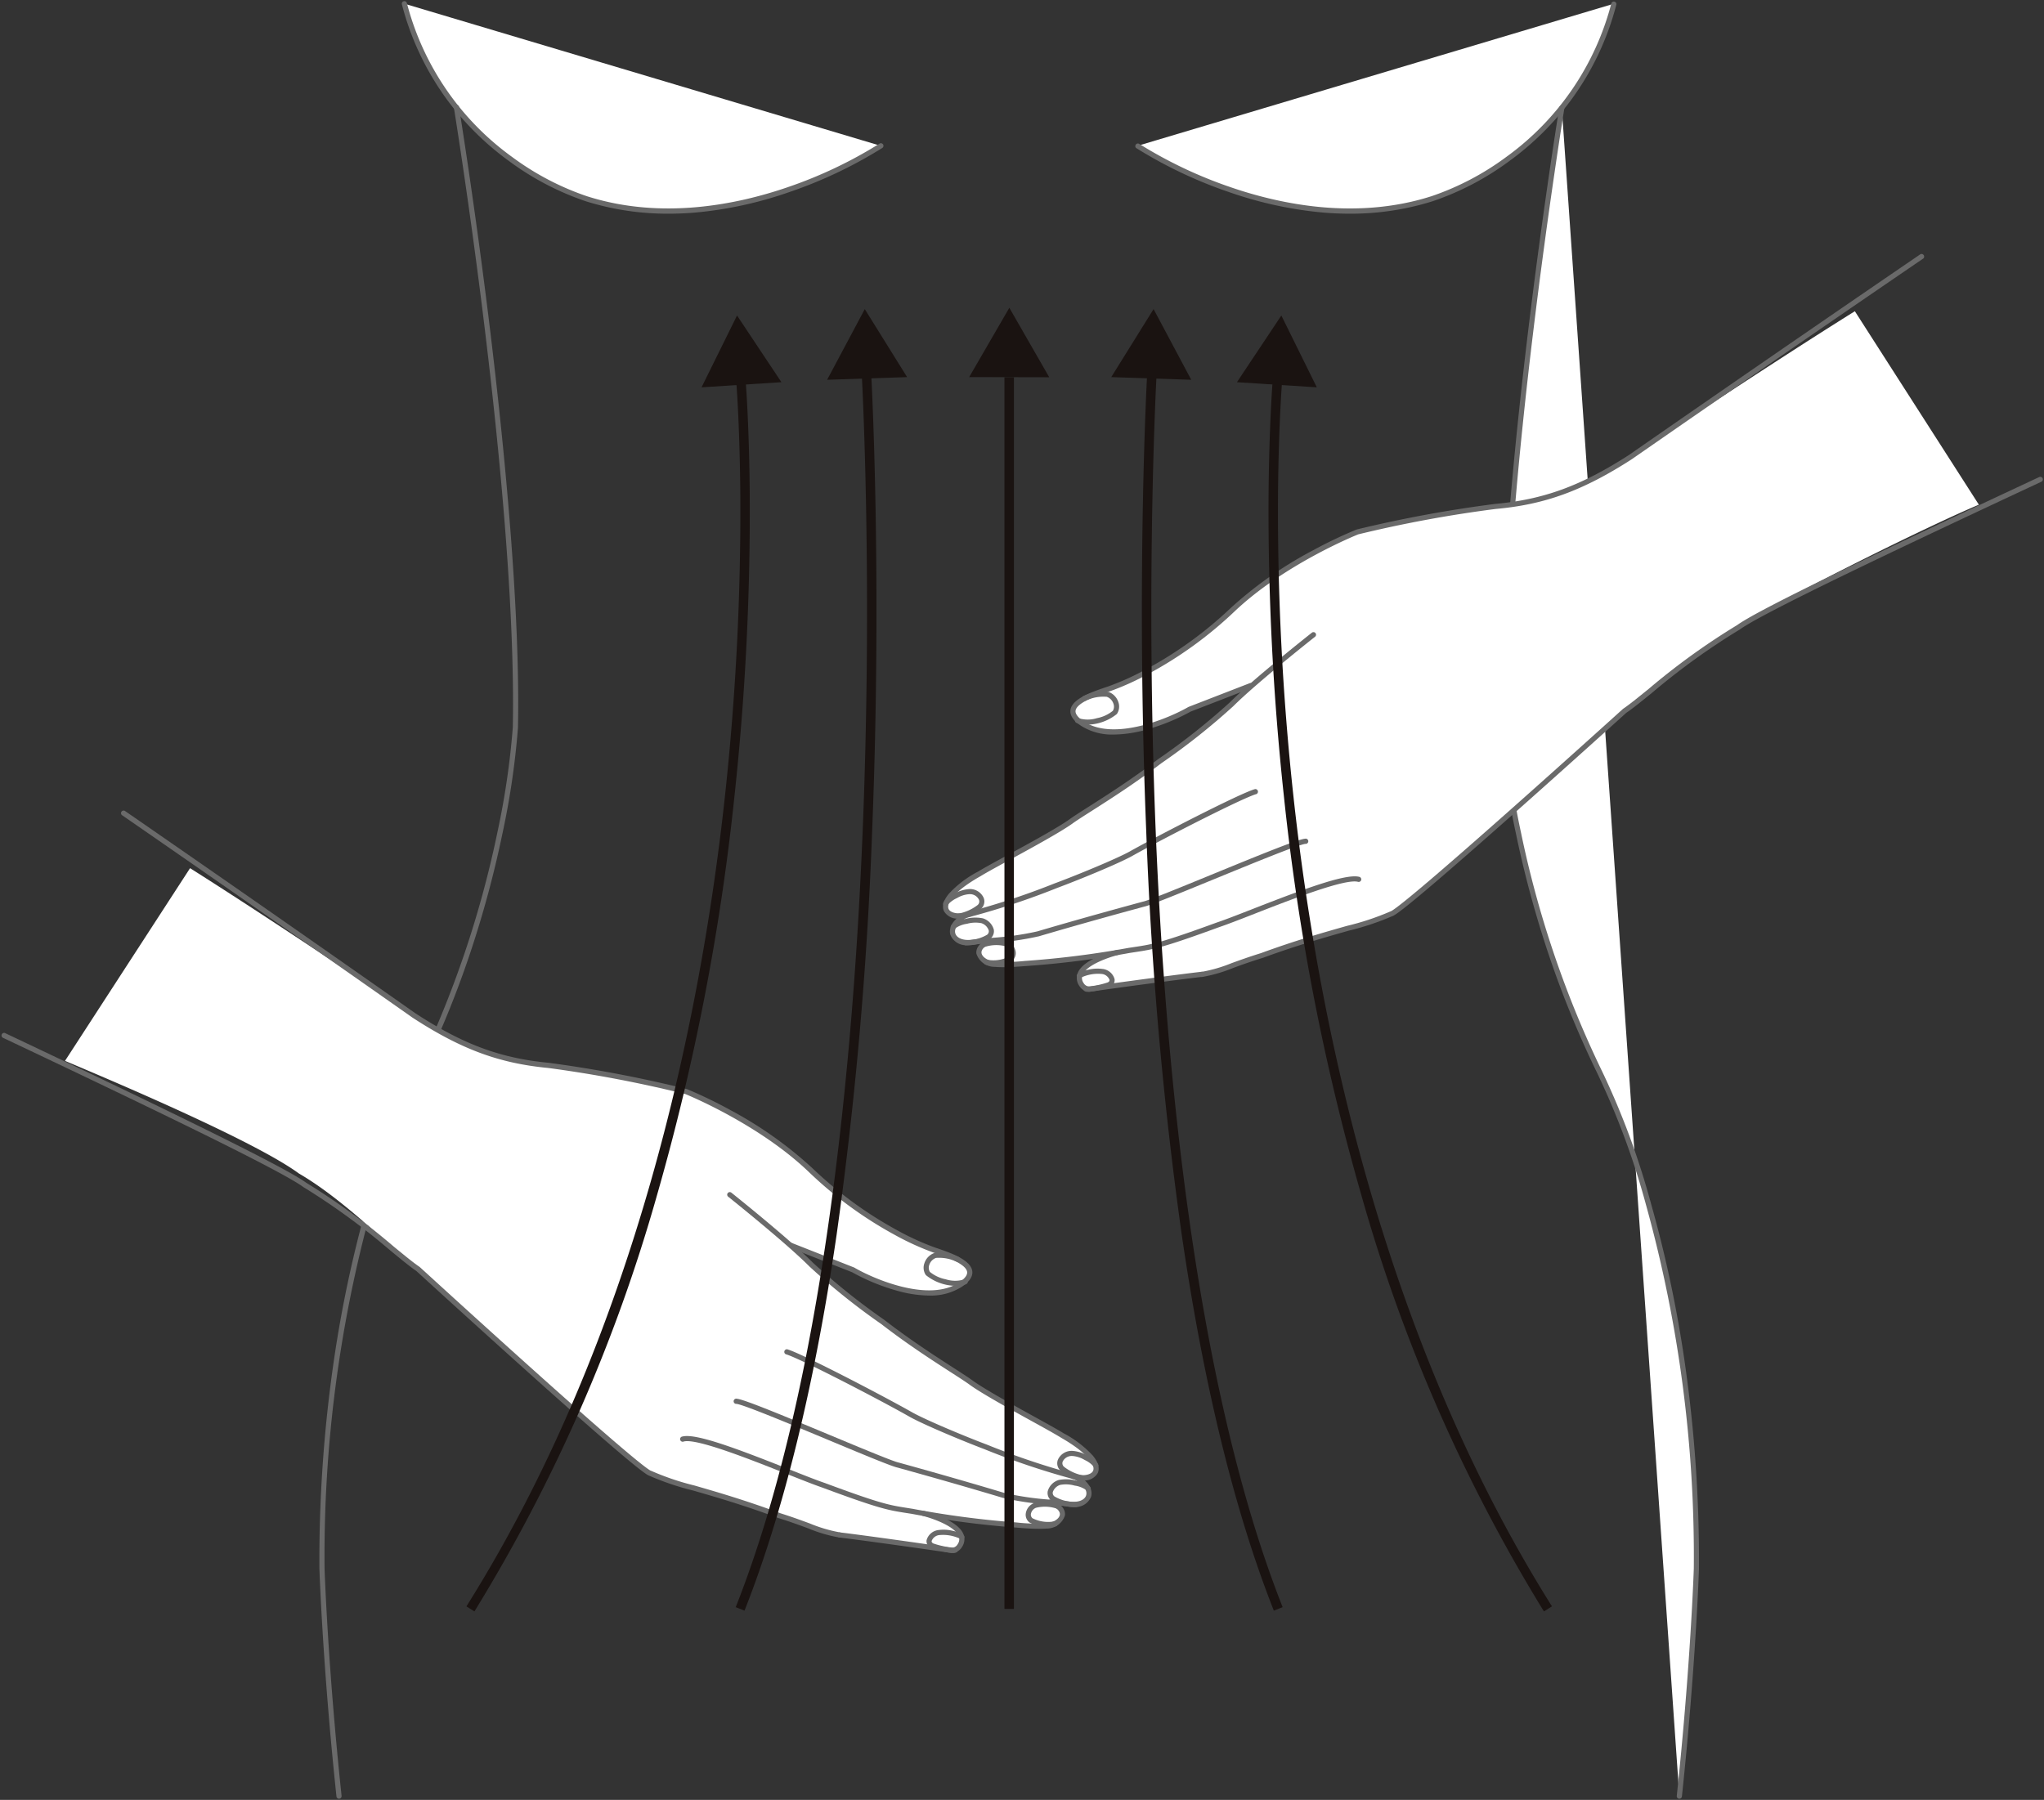 <svg xmlns="http://www.w3.org/2000/svg" xmlns:xlink="http://www.w3.org/1999/xlink" width="234.155" height="206.23" viewBox="0 0 234.155 206.23"><rect x="0" y="0" width="234.155" height="206.23" fill="#333333" stroke="none"/><defs><clipPath id="a"><rect width="234.155" height="206.23" fill="none"/></clipPath></defs><g clip-path="url(#a)"><path d="M86.666,16.582S69.674,27.946,52.981,22.659c0,0-16.273-4.694-20.895-22.365" transform="translate(14.24 0.13)" fill="#fff"/><path d="M62.359,24.355a31.261,31.261,0,0,1-9.465-1.415,31.918,31.918,0,0,1-8.8-4.6,32.761,32.761,0,0,1-7.029-6.922A31.959,31.959,0,0,1,31.8.369a.295.295,0,0,1,.571-.149A31.494,31.494,0,0,0,44.44,17.864a31.184,31.184,0,0,0,8.622,4.511l.007,0c8.546,2.707,17.18.921,22.918-1.053A50.539,50.539,0,0,0,86.5,16.336a.295.295,0,1,1,.328.49,51.207,51.207,0,0,1-10.651,5.055,44.733,44.733,0,0,1-10.869,2.352Q63.818,24.356,62.359,24.355Z" transform="translate(14.24 0.13)" fill="#6a6a6a"/><path d="M27.5,202.3a.3.3,0,0,1-.293-.264c-1.593-15.014-1.95-26.008-1.954-26.117,0,0,0-.005,0-.008a158.953,158.953,0,0,1,1.656-23.818,140.377,140.377,0,0,1,3.809-17.9,89,89,0,0,1,5.6-15.188,117.627,117.627,0,0,0,9.33-27.455,89.981,89.981,0,0,0,1.76-12.006c.27-13.613-1.576-32.172-3.172-45.344-1.73-14.28-3.548-25.482-3.566-25.593a.3.3,0,1,1,.582-.095c.018.112,1.838,11.323,3.57,25.614C46.421,47.325,48.27,65.918,48,79.566t0,.01a90.374,90.374,0,0,1-1.772,12.1,120.4,120.4,0,0,1-3.357,12.67,113.537,113.537,0,0,1-6.023,14.928l0,.007a88.242,88.242,0,0,0-5.564,15.1A150.656,150.656,0,0,0,25.843,175.9c.008.259.371,11.184,1.95,26.07a.3.3,0,0,1-.262.324Z" transform="translate(11.337 3.801)" fill="#6a6a6a"/><path d="M90.256,16.582s16.988,11.364,33.681,6.077c0,0,16.275-4.694,20.895-22.365" transform="translate(40.056 0.13)" fill="#fff"/><path d="M114.559,24.355q-1.458,0-2.951-.122a44.719,44.719,0,0,1-10.867-2.352,51.185,51.185,0,0,1-10.649-5.055.3.3,0,0,1,.328-.49,50.583,50.583,0,0,0,10.528,4.993c5.733,1.971,14.359,3.753,22.9,1.048l.007,0a31.258,31.258,0,0,0,8.642-4.524A31.489,31.489,0,0,0,144.546.219a.3.3,0,0,1,.571.149,31.953,31.953,0,0,1-5.263,11.051,32.758,32.758,0,0,1-7.029,6.922,31.919,31.919,0,0,1-8.8,4.6A31.261,31.261,0,0,1,114.559,24.355Z" transform="translate(40.056 0.13)" fill="#6a6a6a"/><path d="M126,8.564s-7.267,44.608-6.738,71a113.421,113.421,0,0,0,11.117,39.582s11.2,21.439,11.039,56.766c0,0-.344,10.918-1.953,26.1" transform="translate(52.916 3.801)" fill="#fff"/><path d="M139.463,202.3l-.031,0a.3.3,0,0,1-.262-.324c1.579-14.886,1.943-25.81,1.952-26.07a150.7,150.7,0,0,0-5.441-41.524,88.266,88.266,0,0,0-5.565-15.1l0-.007a113.479,113.479,0,0,1-6.022-14.928,120.335,120.335,0,0,1-3.355-12.67,90.322,90.322,0,0,1-1.77-12.1s0-.006,0-.01c-.273-13.649,1.575-32.241,3.173-45.435,1.731-14.291,3.551-25.5,3.569-25.614a.295.295,0,1,1,.582.095c-.018.111-1.836,11.313-3.566,25.593-1.6,13.173-3.441,31.731-3.169,45.344a90.044,90.044,0,0,0,1.761,12.019,117.558,117.558,0,0,0,9.325,27.441,89.019,89.019,0,0,1,5.6,15.188,140.417,140.417,0,0,1,3.811,17.9,159,159,0,0,1,1.659,23.818s0,.005,0,.008c0,.109-.362,11.1-1.955,26.117A.3.3,0,0,1,139.463,202.3Z" transform="translate(52.916 3.801)" fill="#6a6a6a"/><path d="M19.484,68.9c9.577,6.041,25.642,16.869,25.642,16.869,5.173,3.373,9.481,5.162,15.407,5.726a144.331,144.331,0,0,1,15.791,3s8.393,3.36,14.278,9.017a41.71,41.71,0,0,0,14.177,9.155c1.721.609,5.977,1.919,2.992,3.931-3.929,2.649-10.97-.881-12.323-1.675l-7.02-2.766-.053.061c.866.768,1.656,1.5,2.252,2.1a76.834,76.834,0,0,0,8.235,6.6c4.3,3.338,8.738,5.927,10.12,6.952,2.167,1.562,8.689,4.957,10.424,6.038,5.69,3.263,4.121,5.318,1.48,4.752,2.548,1.307,1.769,3.371-.585,3.114-.8-.094-1.549-.162-2.278-.228,2.421.959,1.327,2.544-.446,2.723a21.405,21.405,0,0,1-3.477-.113,107.617,107.617,0,0,1-11.916-1.569l1.324.247s5.583,1.392,4.16,3.682a1.085,1.085,0,0,1-1.031.55c-2.805-.427-10.219-1.465-12.76-1.766-1.829-.254-3.4-1.107-6.852-2.2-7.56-2.821-12.73-3.739-14.8-4.86C70.862,137.95,45.6,114.826,45.6,114.826c-2.148-1.461-8.075-7.711-13.643-10.94C26.8,100.1,10.251,93.129,5.157,90.979" transform="translate(2.289 30.576)" fill="#fff"/><path d="M94.949,124.506c-.692,0-1.564-.049-2.636-.146a107.854,107.854,0,0,1-11.951-1.574l-.652-.1c-2.029-.321-3.047-.482-9.551-2.9-.974-.334-2.418-.908-4.091-1.572-4.108-1.631-10.316-4.1-11.789-3.713a.3.3,0,1,1-.148-.571c1.535-.4,6.413,1.457,12.155,3.736,1.668.662,3.108,1.234,4.068,1.563l.007,0c6.452,2.4,7.451,2.561,9.441,2.875l.661.106.01,0a106.9,106.9,0,0,0,11.868,1.564h.017a20.7,20.7,0,0,0,3.423.113c.815-.082,1.508-.517,1.574-.99.057-.413-.383-.838-1.209-1.165a.295.295,0,1,1,.217-.549c1.506.6,1.634,1.38,1.577,1.794a2.183,2.183,0,0,1-2.1,1.5C95.583,124.494,95.288,124.506,94.949,124.506Z" transform="translate(24.057 50.665)" fill="#6a6a6a"/><path d="M97.033,123.312a3.887,3.887,0,0,1-.42-.023c-.8-.095-1.553-.163-2.28-.229a34.388,34.388,0,0,1-5.381-.79l-.015,0c-4.96-1.491-9.456-2.743-11.617-3.345l-.442-.123c-.689-.143-4.032-1.538-7.9-3.151-4.351-1.815-9.767-4.074-10.551-4.148a.3.3,0,1,1,.056-.587c.81.077,4.955,1.785,10.722,4.191,3.538,1.476,7.2,3,7.8,3.119l.023.005.452.126c2.162.6,6.658,1.854,11.621,3.346a33.947,33.947,0,0,0,5.287.774c.731.066,1.487.135,2.293.23.918.1,1.644-.194,1.8-.73.176-.589-.369-1.307-1.389-1.83a.3.3,0,1,1,.269-.525c1.56.8,1.893,1.829,1.685,2.525A1.924,1.924,0,0,1,97.033,123.312Z" transform="translate(25.944 49.354)" fill="#6a6a6a"/><path d="M98.321,127.546a4.715,4.715,0,0,1-1.481-.262,87.1,87.1,0,0,1-9.761-3.315c-2.417-.916-6.843-2.756-8.53-3.689-3.341-1.906-12.785-6.809-14.229-7.19a.3.3,0,0,1,.151-.57c1.594.421,11.3,5.5,14.367,7.247,1.661.919,6.053,2.744,8.454,3.653l.007,0a86.568,86.568,0,0,0,9.709,3.3l.014,0c1.29.434,2.282.2,2.5-.27.279-.621-.513-1.987-3.664-3.795l-.009-.006c-.63-.393-1.9-1.1-3.377-1.911-2.529-1.4-5.677-3.137-7.063-4.137-.447-.331-1.224-.832-2.208-1.466-2-1.287-5.013-3.233-7.916-5.487a77.106,77.106,0,0,1-8.269-6.627c-2.655-2.682-9.225-7.927-9.291-7.98a.295.295,0,1,1,.368-.461c.066.053,6.663,5.319,9.343,8.026a76.828,76.828,0,0,0,8.193,6.562l.012.009c2.884,2.241,5.89,4.179,7.88,5.462.993.64,1.777,1.146,2.236,1.486,1.355.977,4.485,2.707,7,4.1,1.478.817,2.755,1.522,3.4,1.924a12.324,12.324,0,0,1,3.337,2.556c.782.95.74,1.606.567,1.99A1.767,1.767,0,0,1,98.321,127.546Z" transform="translate(25.697 42.079)" fill="#6a6a6a"/><path d="M79.5,124.641a1.171,1.171,0,0,1-.178-.014c-2.679-.408-10.134-1.454-12.752-1.764a.3.3,0,0,1,.07-.586c2.623.311,10.089,1.359,12.771,1.767a.8.8,0,0,0,.739-.417.984.984,0,0,0,.114-.933c-.474-1.168-3.118-2.059-4.1-2.3a.295.295,0,0,1,.143-.572c.156.039,3.818.969,4.5,2.654a1.558,1.558,0,0,1-.162,1.471l-.006.009A1.4,1.4,0,0,1,79.5,124.641Z" transform="translate(29.56 53.303)" fill="#6a6a6a"/><path d="M96.034,139.7l-.041,0a17.077,17.077,0,0,1-3.568-1.053c-.925-.341-1.973-.727-3.331-1.156l-.014,0c-3.96-1.478-7.2-2.416-9.811-3.169a30.737,30.737,0,0,1-5-1.689c-.313-.09-1.567-.8-13.91-11.872-6.256-5.612-12.431-11.261-12.786-11.586-.7-.479-1.7-1.294-2.951-2.324a78.787,78.787,0,0,0-10-7.3l-.027-.018C31.925,97.565,15.694,89.781.169,82.427a.3.3,0,0,1,.253-.533c15.526,7.355,31.762,15.142,34.519,17.156A79.354,79.354,0,0,1,45,106.391c1.255,1.029,2.246,1.842,2.926,2.3a.3.3,0,0,1,.033.026c.063.057,6.325,5.789,12.7,11.51,3.744,3.359,6.793,6.057,9.064,8.018,3.805,3.287,4.569,3.763,4.721,3.814a.3.3,0,0,1,.074.028,29.947,29.947,0,0,0,4.913,1.66c2.615.756,5.868,1.7,9.846,3.18,1.368.433,2.421.821,3.35,1.163a16.683,16.683,0,0,0,3.445,1.023.3.3,0,0,1-.04.587Z" transform="translate(0.131 36.463)" fill="#6a6a6a"/><path d="M102.109,119.817a13.97,13.97,0,0,1-3.6-.531,23.762,23.762,0,0,1-5.248-2.147l-7-2.758a.3.3,0,1,1,.216-.549L93.5,116.6a.3.3,0,0,1,.041.02c2.159,1.265,8.526,4.034,12.009,1.685.442-.3.957-.748.9-1.195-.12-.923-2.417-1.724-3.521-2.108l-.3-.1a30.625,30.625,0,0,1-4.474-2.04,45.755,45.755,0,0,1-9.813-7.181c-5.644-5.426-13.72-8.767-14.164-8.948a144.177,144.177,0,0,0-15.728-2.994c-5.634-.535-9.991-2.153-15.54-5.771l-.009-.006c-.151-.106-15.312-10.782-33.291-23.206a.3.3,0,0,1,.335-.485C27.822,76.614,42.911,87.238,43.239,87.47c5.459,3.559,9.741,5.15,15.269,5.675a145.689,145.689,0,0,1,15.834,3.013l.039.013a51.892,51.892,0,0,1,4.964,2.4,45.336,45.336,0,0,1,9.409,6.676,45.162,45.162,0,0,0,9.67,7.079,30.625,30.625,0,0,0,4.4,2.008l.006,0,.3.1c1.491.52,3.745,1.305,3.912,2.59.078.6-.311,1.19-1.155,1.76A6.609,6.609,0,0,1,102.109,119.817Z" transform="translate(4.341 28.628)" fill="#6a6a6a"/><path d="M86.758,118.463a.3.3,0,0,1-.051,0,5.613,5.613,0,0,1-2.475-1.1,1.121,1.121,0,0,1-.36-1.3,1.72,1.72,0,0,1,1.663-1.012,3.993,3.993,0,0,1,1.75.56c.428.233,1.156.683,1.232,1.089a.3.3,0,0,1-.578.12,3.016,3.016,0,0,0-.995-.723,3.216,3.216,0,0,0-1.378-.457h-.031a1.138,1.138,0,0,0-1.111.63.532.532,0,0,0,.189.636,5.106,5.106,0,0,0,2.2.971.3.3,0,0,1-.051.586Z" transform="translate(37.32 51.19)" fill="#6a6a6a"/><path d="M76.5,123.974a6.046,6.046,0,0,1-1.27-.2c-.624-.147-1.2-.32-1.224-.327a.3.3,0,0,1-.045-.018.867.867,0,0,1-.53-.92,1.6,1.6,0,0,1,1.389-1.164,4.429,4.429,0,0,1,1.614.093c1.151.243,1.281.531,1.323.626a.3.3,0,0,1-.526.265,4.538,4.538,0,0,0-2.283-.408l-.023,0a1.06,1.06,0,0,0-.911.671c-.007.05-.027.18.187.293a9.665,9.665,0,0,0,2.382.494.3.3,0,0,1,.329.489A.613.613,0,0,1,76.5,123.974Z" transform="translate(32.717 53.963)" fill="#6a6a6a"/><path d="M86.045,120.507a5.244,5.244,0,0,1-2.565-.745.3.3,0,0,1-.032-.024,1.089,1.089,0,0,1-.4-1.064,1.874,1.874,0,0,1,1.249-1.282,4.427,4.427,0,0,1,2.012.074c.533.122,1.458.389,1.657.809a.3.3,0,0,1-.531.257,3.013,3.013,0,0,0-1.307-.5,3.625,3.625,0,0,0-1.624-.086l-.012,0a1.307,1.307,0,0,0-.865.836.5.5,0,0,0,.189.489,4.613,4.613,0,0,0,2.46.634.295.295,0,0,1,.041.589C86.224,120.5,86.133,120.507,86.045,120.507Z" transform="translate(36.978 52.187)" fill="#6a6a6a"/><path d="M83.938,122.01a4.446,4.446,0,0,1-2.226-.553,1.107,1.107,0,0,1-.412-1.018,1.521,1.521,0,0,1,.908-1.177,4.715,4.715,0,0,1,2.917.1.295.295,0,0,1-.264.528,4.228,4.228,0,0,0-2.4-.1.94.94,0,0,0-.574.711.522.522,0,0,0,.192.488,3.989,3.989,0,0,0,2.521.349.295.295,0,0,1,.156.569A3.121,3.121,0,0,1,83.938,122.01Z" transform="translate(36.209 52.975)" fill="#6a6a6a"/><path d="M76.974,103.129a5.546,5.546,0,0,1-3.521-1.227.3.3,0,0,1-.022-.029,1.514,1.514,0,0,1-.147-1.342,1.847,1.847,0,0,1,1.139-1.165l.013,0a5.17,5.17,0,0,1,2.811.476.3.3,0,0,1-.249.535,4.709,4.709,0,0,0-2.389-.447,1.254,1.254,0,0,0-.765.79.953.953,0,0,0,.064.809,4.12,4.12,0,0,0,1.816.85,3.56,3.56,0,0,0,2.095.021.295.295,0,1,1,.252.533A2.617,2.617,0,0,1,76.974,103.129Z" transform="translate(32.615 44.202)" fill="#6a6a6a"/><path d="M179.191,24.7c-9.61,5.989-25.734,16.728-25.734,16.728-5.192,3.344-9.51,5.108-15.439,5.64a144.381,144.381,0,0,0-15.807,2.919S113.8,53.3,107.882,58.922A41.691,41.691,0,0,1,93.655,68c-1.722.6-5.987,1.886-3.012,3.917,3.914,2.67,10.974-.822,12.332-1.608l7.036-2.727.053.061c-.872.764-1.665,1.487-2.265,2.088a76.97,76.97,0,0,1-8.272,6.551c-4.314,3.315-8.77,5.879-10.157,6.9-2.176,1.551-8.718,4.909-10.459,5.98-5.707,3.233-4.149,5.3-1.5,4.743-2.556,1.294-1.789,3.363.566,3.119.8-.09,1.551-.153,2.281-.215-2.427.946-1.341,2.537.43,2.724a21.346,21.346,0,0,0,3.478-.092,107.7,107.7,0,0,0,11.923-1.5l-1.325.24s-5.59,1.36-4.18,3.66a1.087,1.087,0,0,0,1.028.554c2.808-.413,10.226-1.408,12.77-1.7,1.831-.244,3.406-1.089,6.864-2.161,7.576-2.779,12.75-3.67,14.829-4.778,1.361-.28,26.747-23.264,26.747-23.264,2.157-1.45,8.523-7.053,14.109-10.251,5.508-3.48,21.363-11.252,26.468-13.374" transform="translate(33.297 10.961)" fill="#fff"/><path d="M80.447,79.867q-.557,0-.963-.038a2.186,2.186,0,0,1-2.1-1.509c-.055-.415.077-1.2,1.587-1.786a.3.3,0,0,1,.214.55c-.828.323-1.271.745-1.216,1.158.063.473.754.912,1.572,1a21.067,21.067,0,0,0,3.42-.094h.017a106.534,106.534,0,0,0,11.876-1.5l.011,0,.662-.1c1.992-.3,2.991-.456,9.456-2.822l.007,0c.962-.324,2.4-.887,4.072-1.54,5.757-2.249,10.647-4.078,12.181-3.671a.295.295,0,1,1-.151.57c-1.472-.391-7.7,2.041-11.815,3.65-1.674.654-3.119,1.219-4.094,1.548-6.517,2.385-7.537,2.54-9.567,2.849l-.653.1a107.5,107.5,0,0,1-11.959,1.509C81.99,79.823,81.134,79.867,80.447,79.867Z" transform="translate(34.471 30.953)" fill="#6a6a6a"/><path d="M77.361,78.66a1.929,1.929,0,0,1-2.029-1.18c-.2-.7.133-1.725,1.7-2.517a.295.295,0,0,1,.266.526c-1.023.518-1.572,1.234-1.4,1.824.158.537.882.834,1.8.738.807-.091,1.567-.156,2.3-.218a33.911,33.911,0,0,0,5.283-.743c4.963-1.464,9.465-2.691,11.629-3.281l.463-.126.023-.005c.6-.113,4.275-1.622,7.827-3.08,5.773-2.371,9.922-4.054,10.732-4.127a.3.3,0,1,1,.053.588c-.784.07-6.2,2.3-10.561,4.085-3.882,1.594-7.239,2.973-7.93,3.112l-.452.123c-2.163.59-6.665,1.816-11.625,3.28l-.015,0a34.353,34.353,0,0,1-5.377.758c-.73.062-1.486.126-2.287.217A3.918,3.918,0,0,1,77.361,78.66Z" transform="translate(33.54 29.631)" fill="#6a6a6a"/><path d="M76.579,82.888a1.775,1.775,0,0,1-1.747-.861c-.171-.385-.209-1.042.578-1.987A12.323,12.323,0,0,1,78.762,77.5c.648-.4,1.932-1.1,3.419-1.91,2.52-1.375,5.656-3.086,7.018-4.056.459-.337,1.25-.841,2.251-1.479,1.994-1.271,5.007-3.19,7.9-5.411l.012-.009a77.066,77.066,0,0,0,8.229-6.518c2.694-2.691,9.321-7.923,9.388-7.975a.295.295,0,1,1,.365.463c-.066.052-6.666,5.263-9.336,7.93a77.331,77.331,0,0,1-8.3,6.582c-2.91,2.234-5.934,4.161-7.935,5.436-.992.632-1.776,1.131-2.223,1.459-1.394.993-4.547,2.714-7.081,4.1-1.483.809-2.763,1.507-3.4,1.9l-.009.006C75.9,79.8,75.1,81.166,75.372,81.788c.211.475,1.2.71,2.494.282l.014,0a86.435,86.435,0,0,0,9.726-3.244l.007,0c2.452-.911,6.863-2.724,8.478-3.606,3.073-1.731,12.8-6.754,14.4-7.166a.3.3,0,0,1,.148.571c-1.448.374-10.918,5.225-14.265,7.111-1.7.931-6.138,2.743-8.555,3.642a86.971,86.971,0,0,1-9.778,3.262A4.731,4.731,0,0,1,76.579,82.888Z" transform="translate(33.297 22.358)" fill="#6a6a6a"/><path d="M86.768,80.1a1.4,1.4,0,0,1-1.145-.7l-.006-.009a1.559,1.559,0,0,1-.154-1.473c.693-1.681,4.359-2.59,4.515-2.628a.295.295,0,0,1,.14.573c-.98.239-3.629,1.114-4.109,2.28a.984.984,0,0,0,.108.934.821.821,0,0,0,.736.422c2.7-.4,10.172-1.4,12.781-1.7a.295.295,0,1,1,.066.586c-2.6.294-10.069,1.3-12.761,1.694A1.173,1.173,0,0,1,86.768,80.1Z" transform="translate(38.008 33.545)" fill="#6a6a6a"/><path d="M95.357,95.06a.3.3,0,0,1-.039-.587,16.681,16.681,0,0,0,3.45-1c.931-.337,1.987-.72,3.358-1.145,3.986-1.462,7.245-2.384,9.863-3.126a29.938,29.938,0,0,0,4.922-1.633.3.3,0,0,1,.074-.027c.152-.05.919-.522,4.742-3.788,2.281-1.949,5.345-4.629,9.108-7.968,6.407-5.685,12.7-11.382,12.764-11.439a.293.293,0,0,1,.033-.026c.682-.458,1.676-1.265,2.934-2.285a79.344,79.344,0,0,1,10.106-7.29c2.206-1.593,12.564-6.67,34.612-16.967a.295.295,0,0,1,.25.535c-15.56,7.267-31.831,14.96-34.528,16.919l-.027.017a78.775,78.775,0,0,0-10.041,7.244c-1.259,1.021-2.256,1.83-2.959,2.3-.356.322-6.562,5.937-12.849,11.515C118.724,87.315,117.468,88.017,117.155,88.1a30.731,30.731,0,0,1-5,1.662c-2.61.739-5.859,1.659-9.827,3.114l-.014,0c-1.361.422-2.412.8-3.339,1.139A17.071,17.071,0,0,1,95.4,95.057Z" transform="translate(42.32 16.883)" fill="#6a6a6a"/><path d="M89.815,75.138a6.639,6.639,0,0,1-3.823-1.046c-.84-.574-1.226-1.168-1.145-1.765.174-1.283,2.432-2.057,3.926-2.569l.3-.1.006,0a30.606,30.606,0,0,0,4.407-1.984,45.15,45.15,0,0,0,9.708-7.025,45.346,45.346,0,0,1,9.446-6.625,51.892,51.892,0,0,1,4.976-2.375l.039-.012a145.7,145.7,0,0,1,15.85-2.925c5.533-.5,9.823-2.063,15.3-5.591.335-.233,15.481-10.772,33.417-23.021a.3.3,0,0,1,.333.487C164.512,32.906,149.292,43.5,149.14,43.6l-.009.006c-5.568,3.586-9.934,5.18-15.572,5.685A144.193,144.193,0,0,0,117.816,52.2c-.446.179-8.541,3.478-14.213,8.871A45.743,45.743,0,0,1,93.751,68.2a30.609,30.609,0,0,1-4.485,2.015l-.3.1c-1.106.379-3.408,1.167-3.533,2.09-.06.446.452.9.893,1.2,3.474,2.371,9.853-.365,12.017-1.619a.3.3,0,0,1,.041-.02l7.036-2.727a.3.3,0,0,1,.213.55l-7.015,2.719a23.7,23.7,0,0,1-5.259,2.118A14.055,14.055,0,0,1,89.815,75.138Z" transform="translate(37.782 9.026)" fill="#6a6a6a"/><path d="M76.5,73.871a.3.3,0,0,1-.049-.586,5.113,5.113,0,0,0,2.2-.958.535.535,0,0,0,.194-.638,1.138,1.138,0,0,0-1.107-.635H77.7a3.228,3.228,0,0,0-1.382.45,3.014,3.014,0,0,0-1,.717.295.295,0,0,1-.577-.124c.078-.405.809-.852,1.238-1.082a4.115,4.115,0,0,1,1.753-.55,1.72,1.72,0,0,1,1.657,1.02,1.124,1.124,0,0,1-.37,1.3,5.621,5.621,0,0,1-2.478,1.086A.3.3,0,0,1,76.5,73.871Z" transform="translate(33.302 31.402)" fill="#6a6a6a"/><path d="M86.616,79.437a.62.62,0,0,1-.423-.111.3.3,0,0,1,.334-.486,9.648,9.648,0,0,0,2.383-.48c.192-.1.2-.214.188-.292a1.06,1.06,0,0,0-.907-.676l-.023,0a4.547,4.547,0,0,0-2.286.4.3.3,0,0,1-.524-.27c.175-.381,1.042-.559,1.327-.617a4.435,4.435,0,0,1,1.614-.084,1.6,1.6,0,0,1,1.382,1.172.867.867,0,0,1-.535.917.3.3,0,0,1-.045.018c-.024.007-.6.177-1.226.32A6.128,6.128,0,0,1,86.616,79.437Z" transform="translate(38.002 34.201)" fill="#6a6a6a"/><path d="M77.3,75.919q-.145,0-.294-.011a.3.3,0,0,1,.044-.588,4.584,4.584,0,0,0,2.463-.619.5.5,0,0,0,.191-.489,1.31,1.31,0,0,0-.86-.843l-.011,0a3.637,3.637,0,0,0-1.625.078,3.015,3.015,0,0,0-1.31.5.295.295,0,0,1-.529-.261c.2-.419,1.127-.681,1.661-.8a4.438,4.438,0,0,1,2.013-.064A1.877,1.877,0,0,1,80.28,74.1a1.091,1.091,0,0,1-.408,1.061.3.3,0,0,1-.032.024A5.252,5.252,0,0,1,77.3,75.919Z" transform="translate(33.565 32.402)" fill="#6a6a6a"/><path d="M79.094,77.434a3.144,3.144,0,0,1-.841-.1.3.3,0,0,1,.16-.568,4,4,0,0,0,2.523-.334.523.523,0,0,0,.2-.488.939.939,0,0,0-.569-.713,4.236,4.236,0,0,0-2.4.082.295.295,0,0,1-.26-.529,4.723,4.723,0,0,1,2.918-.085,1.52,1.52,0,0,1,.9,1.18,1.108,1.108,0,0,1-.418,1.017A4.439,4.439,0,0,1,79.094,77.434Z" transform="translate(34.63 33.193)" fill="#6a6a6a"/><path d="M86.491,58.591a2.646,2.646,0,0,1-1.121-.206.295.295,0,1,1,.255-.532,3.561,3.561,0,0,0,2.095-.009,4.108,4.108,0,0,0,1.82-.84.95.95,0,0,0,.07-.806,1.256,1.256,0,0,0-.761-.8,4.737,4.737,0,0,0-2.391.433.3.3,0,1,1-.246-.536,5.2,5.2,0,0,1,2.811-.461l.014,0a1.848,1.848,0,0,1,1.134,1.173,1.512,1.512,0,0,1-.156,1.339.3.3,0,0,1-.022.028A5.527,5.527,0,0,1,86.491,58.591Z" transform="translate(37.945 24.441)" fill="#6a6a6a"/><path d="M.542,141.122H-.542V0H.542Z" transform="translate(115.609 43.226)" fill="#1a1311"/><path d="M76.9,32.367l4.6-7.942,4.57,7.961Z" transform="translate(34.127 10.84)" fill="#1a1311"/><path d="M59.228,171.26l-1.008-.4c10.073-25.489,13.469-62.43,14.543-88.93,1.165-28.738-.073-51.734-.086-51.963l1.082-.06c.013.229,1.253,23.268.087,52.056a448.149,448.149,0,0,1-4.071,46.248C67.253,145.451,63.7,159.934,59.228,171.26Z" transform="translate(26.062 13.287)" fill="#1a1311"/><path d="M65.627,32.63l4.314-8.1,4.85,7.794Z" transform="translate(29.126 10.886)" fill="#1a1311"/><path d="M37.784,171.349l-.918-.577C56.417,139.644,63.772,103.021,66.5,77.78A303.806,303.806,0,0,0,68.245,43.5c-.062-8.391-.493-13.459-.5-13.509l1.08-.094c0,.051.439,5.162.5,13.6A304.911,304.911,0,0,1,67.578,77.9a266.453,266.453,0,0,1-8.883,45.771A189,189,0,0,1,37.784,171.349Z" transform="translate(16.565 13.287)" fill="#1a1311"/><path d="M55.663,33.268l4.064-8.23,5.087,7.642Z" transform="translate(24.704 11.112)" fill="#1a1311"/><path d="M105.553,171.26c-4.476-11.326-8.025-25.809-10.547-43.048a448.155,448.155,0,0,1-4.071-46.248c-1.167-28.788.074-51.827.087-52.056l1.082.06c-.013.229-1.251,23.225-.086,51.963,1.074,26.5,4.47,63.441,14.543,88.93Z" transform="translate(40.375 13.287)" fill="#1a1311"/><path d="M97.334,32.63l-4.314-8.1-4.85,7.794Z" transform="translate(39.131 10.886)" fill="#1a1311"/><path d="M132.034,171.349a188.987,188.987,0,0,1-20.911-47.681A266.438,266.438,0,0,1,102.24,77.9a304.9,304.9,0,0,1-1.751-34.409c.062-8.433.5-13.544.5-13.6l1.08.094c0,.05-.437,5.133-.5,13.532A303.817,303.817,0,0,0,103.321,77.8c2.729,25.234,10.085,61.846,29.632,92.968Z" transform="translate(44.835 13.287)" fill="#1a1311"/><path d="M107.294,33.268l-4.064-8.23L98.143,32.68Z" transform="translate(43.557 11.112)" fill="#1a1311"/></g></svg>